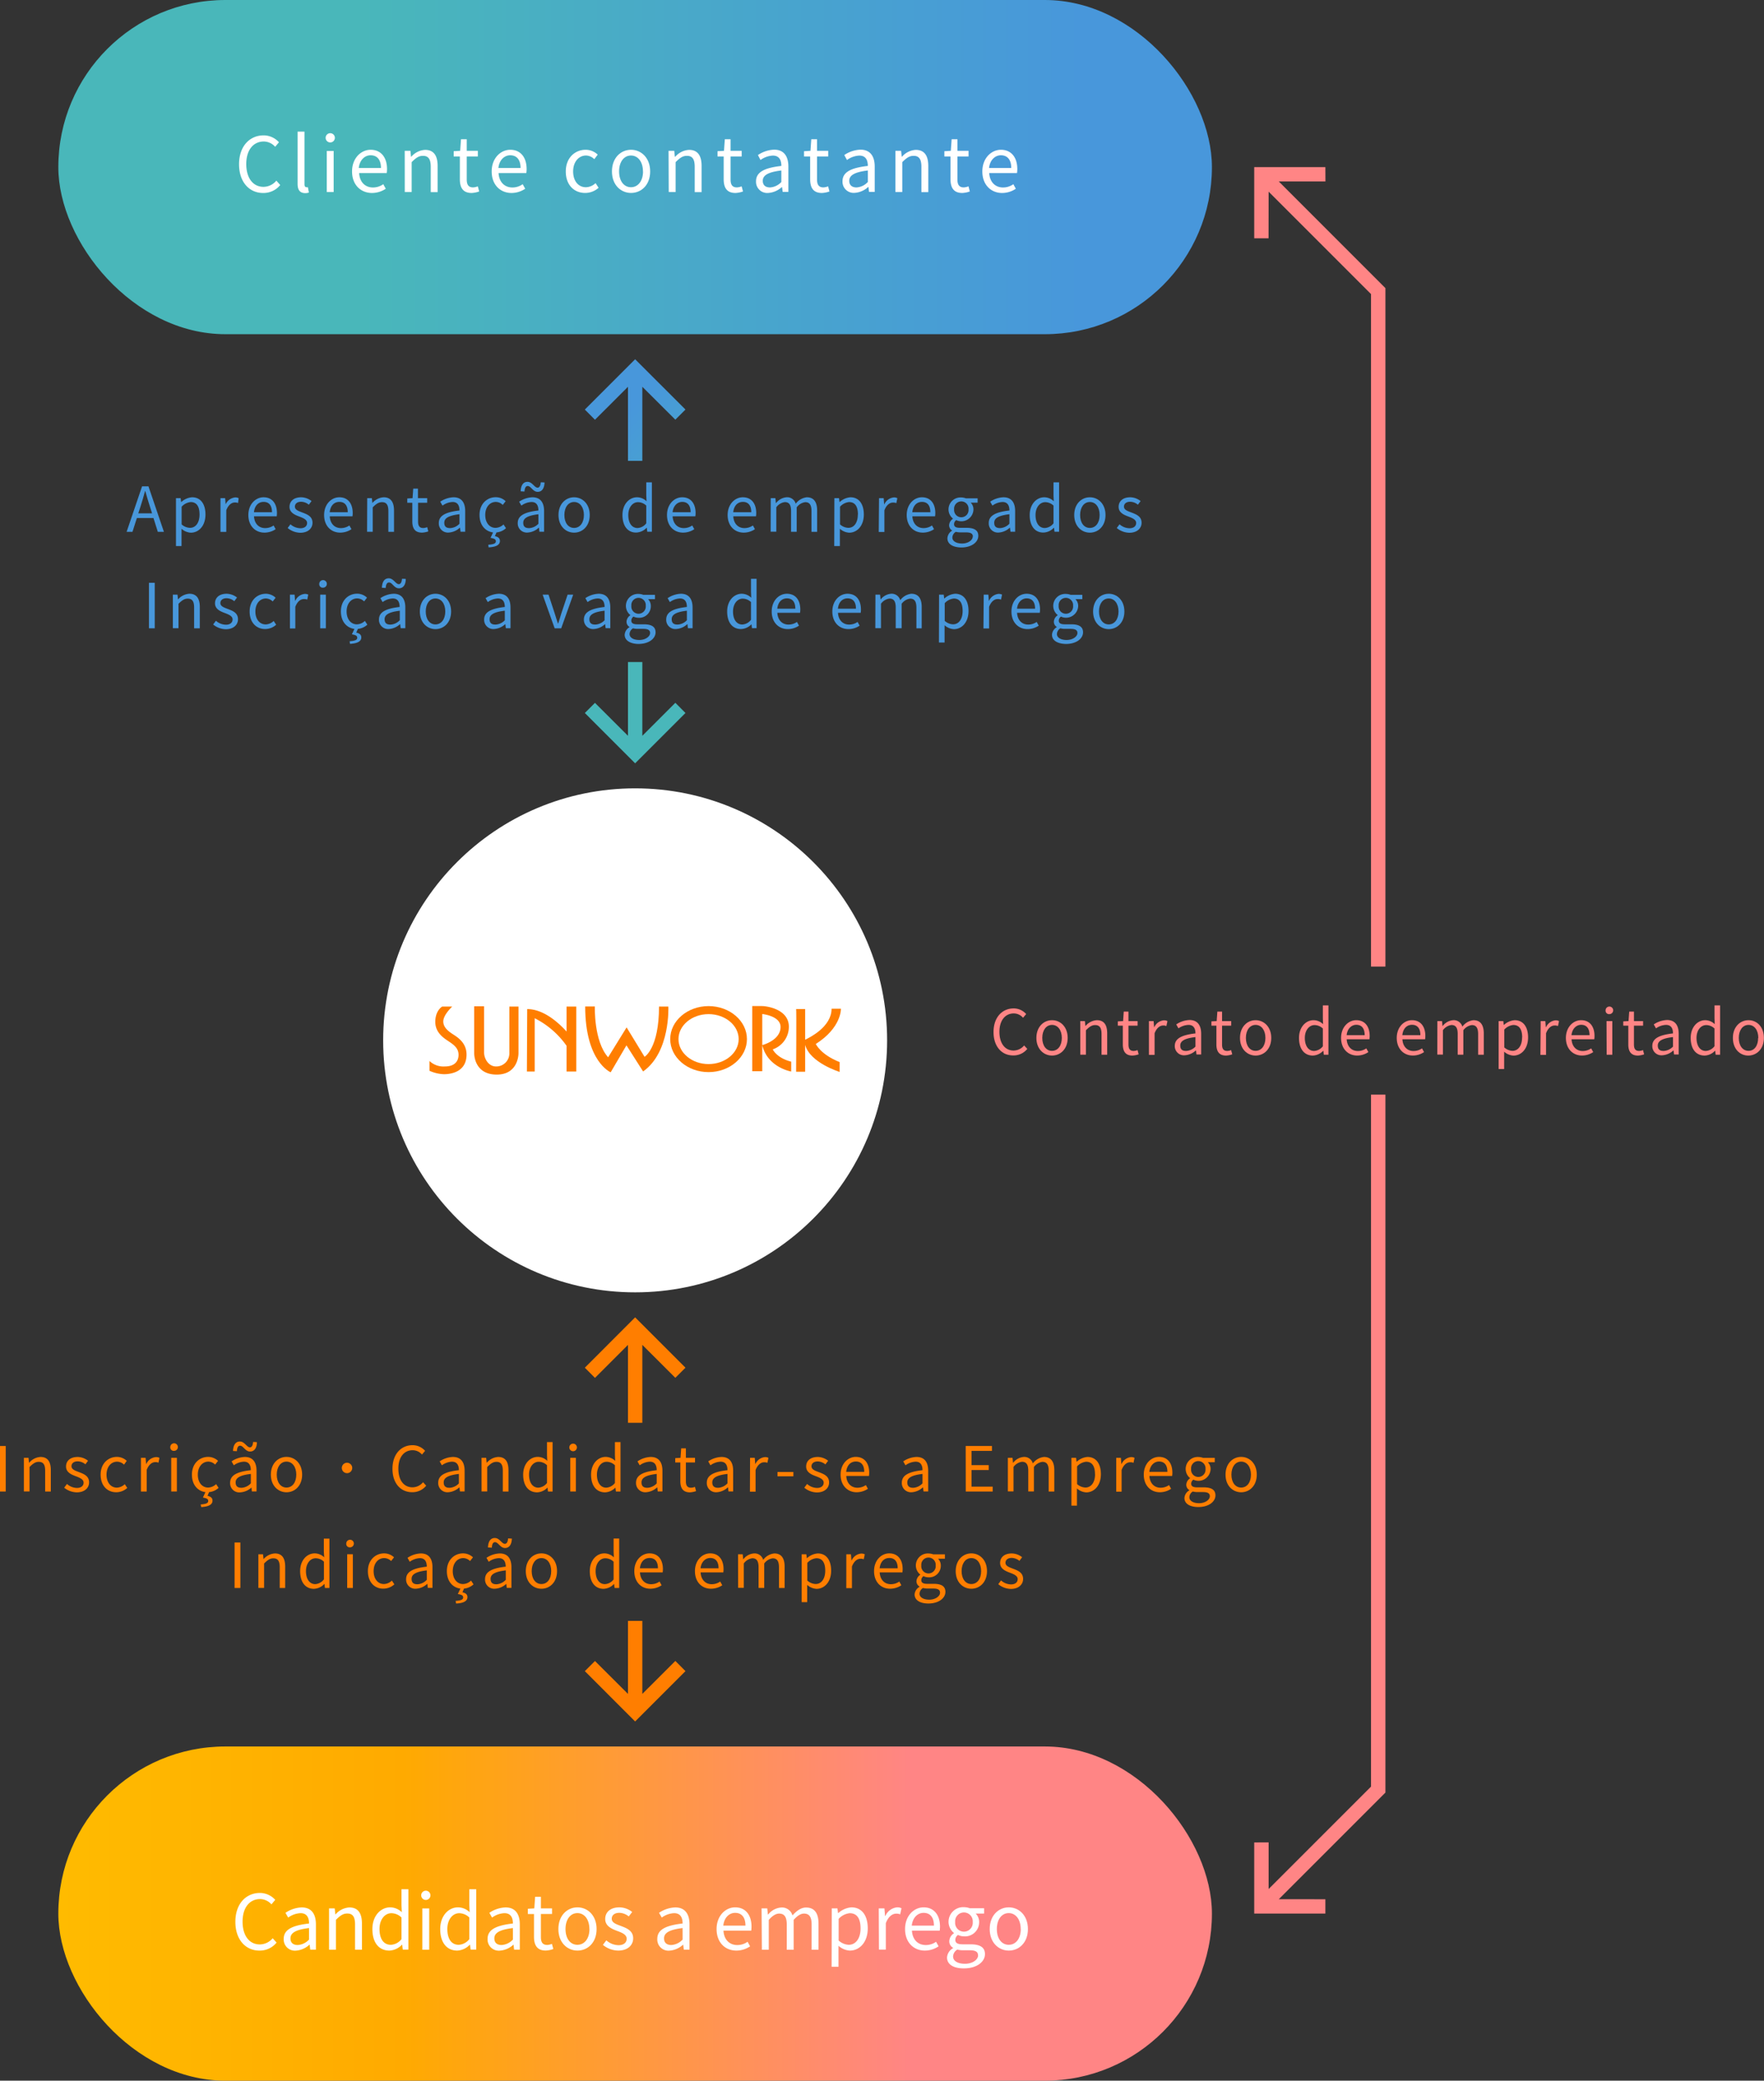 <svg xmlns="http://www.w3.org/2000/svg" xmlns:xlink="http://www.w3.org/1999/xlink" viewBox="0 0 512.03 603.9"><rect x="0" y="0" width="512.03" height="603.9" fill="#333333" stroke="none"/><defs><style>.cls-1{fill:url(#新規グラデーションスウォッチ_15);}.cls-2{fill:#fff;}.cls-3{fill:url(#新規グラデーションスウォッチ_18);}.cls-4{fill:#ff7e00;}.cls-5{fill:url(#新規グラデーションスウォッチ_15-2);}.cls-6{fill:url(#新規グラデーションスウォッチ_15-3);}.cls-7{fill:#4897db;}.cls-8{fill:#ff8585;}</style><linearGradient id="新規グラデーションスウォッチ_15" x1="16.93" y1="48.5" x2="351.79" y2="48.5" gradientUnits="userSpaceOnUse"><stop offset="0.26" stop-color="#49b7ba"/><stop offset="0.89" stop-color="#4897db"/></linearGradient><linearGradient id="新規グラデーションスウォッチ_18" x1="16.93" y1="555.4" x2="351.79" y2="555.4" gradientUnits="userSpaceOnUse"><stop offset="0" stop-color="#fb0"/><stop offset="0.3" stop-color="#fa0"/><stop offset="0.74" stop-color="#ff8585"/></linearGradient><linearGradient id="新規グラデーションスウォッチ_15-2" x1="7276.3" y1="-6956.72" x2="7359.23" y2="-6956.72" gradientTransform="translate(10299.38 396.78) rotate(-135)" xlink:href="#新規グラデーションスウォッチ_15"/><linearGradient id="新規グラデーションスウォッチ_15-3" x1="7276.3" y1="-7017.36" x2="7359.23" y2="-7017.36" gradientTransform="translate(10299.38 396.78) rotate(-135)" xlink:href="#新規グラデーションスウォッチ_15"/></defs><g id="レイヤー_2" data-name="レイヤー 2"><g id="レイヤー_1-2" data-name="レイヤー 1"><rect class="cls-1" x="16.93" width="334.85" height="97" rx="48.5"/><path class="cls-2" d="M69.39,47.67c0-5.21,3.06-8.38,7.15-8.38a6,6,0,0,1,4.43,2l-1.1,1.32a4.43,4.43,0,0,0-3.3-1.54c-3.06,0-5.09,2.51-5.09,6.54s1.94,6.62,5,6.62a4.9,4.9,0,0,0,3.74-1.8l1.12,1.27a6.21,6.21,0,0,1-5,2.31C72.41,56,69.39,52.91,69.39,47.67Z"/><path class="cls-2" d="M86.38,53.35V38.21h2V53.48c0,.62.26.86.57.86a1.94,1.94,0,0,0,.42,0l.29,1.54a3.14,3.14,0,0,1-1.17.17C87,56,86.38,55.05,86.38,53.35Z"/><path class="cls-2" d="M94.52,40a1.34,1.34,0,0,1,2.68,0,1.34,1.34,0,1,1-2.68,0Zm.33,3.81h2V55.73h-2Z"/><path class="cls-2" d="M102.19,49.76c0-3.87,2.62-6.29,5.39-6.29,3,0,4.76,2.2,4.76,5.61a8.53,8.53,0,0,1-.09,1.15h-8c.13,2.55,1.69,4.18,4,4.18a5.12,5.12,0,0,0,3-.95l.73,1.32a7.16,7.16,0,0,1-4,1.23C104.75,56,102.19,53.7,102.19,49.76Zm8.39-1c0-2.39-1.1-3.69-3-3.69-1.7,0-3.19,1.36-3.44,3.69Z"/><path class="cls-2" d="M117.48,43.78h1.65l.18,1.72h.07a5.69,5.69,0,0,1,4-2c2.51,0,3.65,1.63,3.65,4.69v7.57h-2V48.42c0-2.24-.68-3.19-2.27-3.19-1.23,0-2.06.62-3.27,1.83v8.67h-2Z"/><path class="cls-2" d="M133.48,52V45.41h-1.79V43.89l1.88-.11.24-3.37h1.67v3.37h3.23v1.63h-3.23v6.67c0,1.47.46,2.31,1.85,2.31a4.27,4.27,0,0,0,1.36-.31l.4,1.49a7.55,7.55,0,0,1-2.2.44C134.33,56,133.48,54.41,133.48,52Z"/><path class="cls-2" d="M142.72,49.76c0-3.87,2.61-6.29,5.39-6.29,3,0,4.75,2.2,4.75,5.61a7.15,7.15,0,0,1-.09,1.15h-8.05c.13,2.55,1.69,4.18,4,4.18a5.09,5.09,0,0,0,3-.95l.73,1.32a7.13,7.13,0,0,1-4,1.23C145.27,56,142.72,53.7,142.72,49.76Zm8.38-1c0-2.39-1.1-3.69-3-3.69-1.69,0-3.19,1.36-3.43,3.69Z"/><path class="cls-2" d="M164.23,49.76c0-4,2.71-6.29,5.77-6.29a5.11,5.11,0,0,1,3.5,1.41l-1,1.32a3.51,3.51,0,0,0-2.38-1.06c-2.17,0-3.76,1.87-3.76,4.62s1.5,4.58,3.7,4.58a4.15,4.15,0,0,0,2.81-1.19l.88,1.35A5.8,5.8,0,0,1,169.84,56C166.67,56,164.23,53.72,164.23,49.76Z"/><path class="cls-2" d="M177.63,49.76c0-4,2.62-6.29,5.54-6.29s5.55,2.31,5.55,6.29S186.1,56,183.17,56,177.63,53.72,177.63,49.76Zm9,0c0-2.75-1.41-4.62-3.48-4.62s-3.45,1.87-3.45,4.62,1.39,4.58,3.45,4.58S186.65,52.51,186.65,49.76Z"/><path class="cls-2" d="M194.06,43.78h1.65l.18,1.72H196a5.69,5.69,0,0,1,4-2c2.51,0,3.65,1.63,3.65,4.69v7.57h-2V48.42c0-2.24-.68-3.19-2.27-3.19-1.23,0-2.06.62-3.27,1.83v8.67h-2Z"/><path class="cls-2" d="M210.06,52V45.41h-1.79V43.89l1.88-.11.24-3.37h1.67v3.37h3.23v1.63h-3.23v6.67c0,1.47.46,2.31,1.85,2.31a4.27,4.27,0,0,0,1.36-.31l.4,1.49a7.55,7.55,0,0,1-2.2.44C210.92,56,210.06,54.41,210.06,52Z"/><path class="cls-2" d="M219.45,52.63c0-2.6,2.27-3.9,7.35-4.47,0-1.54-.51-3-2.46-3a6.58,6.58,0,0,0-3.59,1.28L220,45a9,9,0,0,1,4.71-1.56c2.9,0,4.13,2,4.13,4.91v7.35h-1.65L227,54.3h-.07A6.43,6.43,0,0,1,223,56,3.24,3.24,0,0,1,219.45,52.63Zm7.35.19V49.48c-4,.48-5.39,1.47-5.39,3,0,1.37.92,1.92,2.11,1.92A4.87,4.87,0,0,0,226.8,52.82Z"/><path class="cls-2" d="M235.16,52V45.41h-1.78V43.89l1.87-.11.24-3.37h1.67v3.37h3.24v1.63h-3.24v6.67c0,1.47.46,2.31,1.85,2.31a4.27,4.27,0,0,0,1.36-.31l.4,1.49a7.55,7.55,0,0,1-2.2.44C236,56,235.16,54.41,235.16,52Z"/><path class="cls-2" d="M244.55,52.63c0-2.6,2.27-3.9,7.35-4.47,0-1.54-.5-3-2.46-3a6.58,6.58,0,0,0-3.59,1.28L245.06,45a9,9,0,0,1,4.71-1.56c2.9,0,4.13,2,4.13,4.91v7.35h-1.65l-.17-1.43H252a6.4,6.4,0,0,1-4,1.71A3.24,3.24,0,0,1,244.55,52.63Zm7.35.19V49.48c-4,.48-5.39,1.47-5.39,3,0,1.37.92,1.92,2.11,1.92A4.85,4.85,0,0,0,251.9,52.82Z"/><path class="cls-2" d="M259.91,43.78h1.65l.18,1.72h.06a5.73,5.73,0,0,1,4-2c2.5,0,3.65,1.63,3.65,4.69v7.57h-2V48.42c0-2.24-.69-3.19-2.27-3.19-1.23,0-2.07.62-3.28,1.83v8.67h-2Z"/><path class="cls-2" d="M275.9,52V45.41h-1.78V43.89l1.87-.11.24-3.37h1.68v3.37h3.23v1.63h-3.23v6.67c0,1.47.46,2.31,1.84,2.31a4.39,4.39,0,0,0,1.37-.31l.39,1.49a7.48,7.48,0,0,1-2.2.44C276.76,56,275.9,54.41,275.9,52Z"/><path class="cls-2" d="M285.14,49.76c0-3.87,2.62-6.29,5.39-6.29,3,0,4.76,2.2,4.76,5.61a8.53,8.53,0,0,1-.09,1.15h-8.06c.14,2.55,1.7,4.18,4,4.18a5.12,5.12,0,0,0,3-.95l.72,1.32a7.1,7.1,0,0,1-4,1.23C287.7,56,285.14,53.7,285.14,49.76Zm8.39-1c0-2.39-1.1-3.69-3-3.69-1.7,0-3.19,1.36-3.44,3.69Z"/><rect class="cls-3" x="16.93" y="506.9" width="334.85" height="97" rx="48.5"/><circle class="cls-2" cx="184.36" cy="301.95" r="73.14"/><path class="cls-4" d="M205.67,311.17c-6.14,0-11.13-4.3-11.13-9.58s5-9.58,11.13-9.58,11.14,4.3,11.14,9.58S211.81,311.17,205.67,311.17Zm0-16.83c-4.81,0-8.73,3.25-8.73,7.25s3.92,7.25,8.73,7.25,8.74-3.25,8.74-7.25S210.49,294.34,205.67,294.34Z"/><path class="cls-4" d="M131.25,292.15h-2.9s-2,1.11-2,4.44,2.75,4.88,4.24,5.89,2.51,2,2.51,3.67-.92,3.38-4,3.38a5.89,5.89,0,0,1-4.44-1.59v2.84a11,11,0,0,0,4.19,1c2.18,0,6.57-.73,6.57-5.7,0-3.47-2.66-5.06-4-5.93s-2.75-2-2.75-3.67S130.5,292.9,131.25,292.15Z"/><path class="cls-4" d="M137.64,292.06h2.87v13.41c0,1.69,1.21,4.06,3.48,4.06a3.81,3.81,0,0,0,3.86-4V292.15h2.65v13.47c0,1.45-.67,6.27-6.32,6.27s-6.54-4.49-6.54-6.27Z"/><path class="cls-4" d="M164.45,292.15v7.24c-2.28-2.52-6.63-6.51-11.42-6.51L152.94,311h2.26V295.53a25.13,25.13,0,0,1,9.25,8V311h2.82V292.15Z"/><path class="cls-4" d="M169.86,292.11h2.8s-.34,10.08,3.86,14.76l5.36-8.68,5.21,8.54s4.2-2.41,4.2-14.58H194s.63,13.23-7.33,18.83l-4.83-7.58-4.58,7.82S169.86,308.18,169.86,292.11Z"/><path class="cls-4" d="M218.36,310.9V292h2.8c1.45,0,7.82.92,7.82,6a6.94,6.94,0,0,1-4.68,6.57s1.11,2.5,5.36,3.57V311s-6.86-1.15-8.4-7.67c0,0,5.31-1.35,5.31-5.26,0-3.23-5.31-3.76-5.31-3.76V310.9Z"/><path class="cls-4" d="M236.8,303c7.53-4.78,7.29-10.23,7.29-10.23h-2.71c0,5.31-6.48,8.42-7.67,9v-8.9h-2.62c.12-.1,0,18.19,0,18.19h2.62v-7.8c1.38,5.2,10,7.85,10,7.85v-2.85C238.15,306.05,236.8,303,236.8,303Z"/><path class="cls-2" d="M68.32,557.8c0-5.22,3.05-8.39,7.15-8.39a6,6,0,0,1,4.42,2l-1.1,1.32a4.43,4.43,0,0,0-3.3-1.54c-3.06,0-5.08,2.51-5.08,6.54s1.93,6.62,5,6.62a4.9,4.9,0,0,0,3.74-1.8l1.13,1.27a6.25,6.25,0,0,1-5,2.32C71.33,566.14,68.32,563,68.32,557.8Z"/><path class="cls-2" d="M82.35,562.75c0-2.6,2.27-3.9,7.35-4.47,0-1.54-.51-3-2.46-3a6.58,6.58,0,0,0-3.59,1.28l-.79-1.38a8.92,8.92,0,0,1,4.71-1.57c2.9,0,4.13,2,4.13,4.91v7.35H90.05l-.17-1.43h-.07a6.44,6.44,0,0,1-4,1.72A3.25,3.25,0,0,1,82.35,562.75Zm7.35.19V559.6c-4,.48-5.39,1.47-5.39,3,0,1.37.92,1.92,2.11,1.92A4.87,4.87,0,0,0,89.7,562.94Z"/><path class="cls-2" d="M95.51,553.9h1.65l.17,1.72h.07a5.74,5.74,0,0,1,4-2c2.51,0,3.66,1.63,3.66,4.69v7.57h-2v-7.31c0-2.24-.68-3.19-2.26-3.19-1.23,0-2.07.62-3.28,1.83v8.67h-2Z"/><path class="cls-2" d="M108.09,559.89c0-3.88,2.44-6.3,5.17-6.3a4.88,4.88,0,0,1,3.37,1.41l-.09-2.07v-4.6h2v17.52h-1.63l-.17-1.41h-.07a5.36,5.36,0,0,1-3.63,1.7C110,566.14,108.09,563.87,108.09,559.89Zm8.45,2.92v-6.27a4.28,4.28,0,0,0-2.93-1.25c-1.93,0-3.45,1.85-3.45,4.57,0,2.89,1.19,4.6,3.3,4.6A4.18,4.18,0,0,0,116.54,562.81Z"/><path class="cls-2" d="M122.26,550.1a1.34,1.34,0,0,1,2.68,0,1.34,1.34,0,0,1-2.68,0Zm.33,3.8h2v12h-2Z"/><path class="cls-2" d="M127.78,559.89c0-3.88,2.44-6.3,5.17-6.3a4.88,4.88,0,0,1,3.37,1.41l-.09-2.07v-4.6h2v17.52h-1.63l-.17-1.41h-.07a5.36,5.36,0,0,1-3.63,1.7C129.72,566.14,127.78,563.87,127.78,559.89Zm8.45,2.92v-6.27a4.28,4.28,0,0,0-2.93-1.25c-1.93,0-3.45,1.85-3.45,4.57,0,2.89,1.19,4.6,3.3,4.6A4.18,4.18,0,0,0,136.23,562.81Z"/><path class="cls-2" d="M141.53,562.75c0-2.6,2.27-3.9,7.35-4.47,0-1.54-.51-3-2.46-3a6.55,6.55,0,0,0-3.59,1.28l-.79-1.38a8.92,8.92,0,0,1,4.71-1.57c2.9,0,4.13,2,4.13,4.91v7.35h-1.65l-.17-1.43H149a6.46,6.46,0,0,1-4,1.72A3.25,3.25,0,0,1,141.53,562.75Zm7.35.19V559.6c-4,.48-5.39,1.47-5.39,3,0,1.37.92,1.92,2.11,1.92A4.87,4.87,0,0,0,148.88,562.94Z"/><path class="cls-2" d="M155,562.15v-6.62h-1.78V554l1.87-.11.24-3.37H157v3.37h3.24v1.63H157v6.67c0,1.47.46,2.31,1.85,2.31a4.27,4.27,0,0,0,1.36-.31l.4,1.49a7.25,7.25,0,0,1-2.2.45C155.9,566.14,155,564.53,155,562.15Z"/><path class="cls-2" d="M162.08,559.89c0-4,2.62-6.3,5.54-6.3s5.55,2.31,5.55,6.3-2.62,6.25-5.55,6.25S162.08,563.85,162.08,559.89Zm9,0c0-2.75-1.41-4.63-3.48-4.63s-3.45,1.88-3.45,4.63,1.38,4.57,3.45,4.57S171.1,562.64,171.1,559.89Z"/><path class="cls-2" d="M175,564.48l1-1.32a5.39,5.39,0,0,0,3.54,1.41c1.59,0,2.36-.83,2.36-1.87,0-1.23-1.41-1.76-2.73-2.26-1.67-.62-3.5-1.43-3.5-3.46s1.54-3.39,4.14-3.39a6,6,0,0,1,3.69,1.35l-1,1.29a4.44,4.44,0,0,0-2.71-1.05c-1.52,0-2.22.79-2.22,1.71,0,1.15,1.23,1.57,2.57,2.07,1.74.66,3.65,1.37,3.65,3.63,0,1.94-1.54,3.55-4.35,3.55A7.18,7.18,0,0,1,175,564.48Z"/><path class="cls-2" d="M190.79,562.75c0-2.6,2.26-3.9,7.35-4.47,0-1.54-.51-3-2.47-3a6.55,6.55,0,0,0-3.58,1.28l-.8-1.38a9,9,0,0,1,4.71-1.57c2.91,0,4.14,2,4.14,4.91v7.35h-1.65l-.18-1.43h-.06a6.46,6.46,0,0,1-4,1.72A3.24,3.24,0,0,1,190.79,562.75Zm7.35.19V559.6c-4,.48-5.39,1.47-5.39,3,0,1.37.92,1.92,2.11,1.92A4.89,4.89,0,0,0,198.14,562.94Z"/><path class="cls-2" d="M208,559.89c0-3.88,2.62-6.3,5.39-6.3,3,0,4.75,2.2,4.75,5.61a8.73,8.73,0,0,1-.08,1.15H210c.13,2.55,1.7,4.18,4,4.18a5.09,5.09,0,0,0,3-.95l.73,1.32a7.06,7.06,0,0,1-4,1.24C210.52,566.14,208,563.82,208,559.89Zm8.38-1c0-2.4-1.1-3.7-3-3.7-1.69,0-3.19,1.36-3.43,3.7Z"/><path class="cls-2" d="M221.06,553.9h1.65l.18,1.74H223a5.28,5.28,0,0,1,3.72-2,3.14,3.14,0,0,1,3.3,2.29c1.23-1.34,2.49-2.29,3.94-2.29,2.46,0,3.63,1.63,3.63,4.69v7.57h-2v-7.31c0-2.24-.71-3.19-2.22-3.19-.93,0-1.9.6-3,1.83v8.67h-2v-7.31c0-2.24-.71-3.19-2.22-3.19-.91,0-1.92.6-3,1.83v8.67h-2Z"/><path class="cls-2" d="M241.43,553.9h1.65l.18,1.36h.06a6.43,6.43,0,0,1,3.81-1.67c3.08,0,4.75,2.42,4.75,6.1,0,4.09-2.44,6.45-5.19,6.45a5.4,5.4,0,0,1-3.3-1.39l0,2.09v4h-2Zm8.36,5.81c0-2.64-.88-4.42-3.14-4.42a5,5,0,0,0-3.22,1.65v6.27a4.66,4.66,0,0,0,2.93,1.25C248.34,564.46,249.79,562.68,249.79,559.71Z"/><path class="cls-2" d="M255.07,553.9h1.65l.18,2.18H257a4.14,4.14,0,0,1,3.39-2.49,2.55,2.55,0,0,1,1.28.27l-.38,1.76a2.7,2.7,0,0,0-1.16-.2c-1,0-2.22.7-3,2.75v7.68h-2Z"/><path class="cls-2" d="M262.71,559.89c0-3.88,2.61-6.3,5.39-6.3,3,0,4.75,2.2,4.75,5.61a8.53,8.53,0,0,1-.09,1.15h-8.05c.13,2.55,1.69,4.18,4,4.18a5.12,5.12,0,0,0,3-.95l.73,1.32a7.08,7.08,0,0,1-4,1.24C265.26,566.14,262.71,563.82,262.71,559.89Zm8.38-1c0-2.4-1.1-3.7-3-3.7-1.7,0-3.19,1.36-3.43,3.7Z"/><path class="cls-2" d="M274.89,568.14a3.37,3.37,0,0,1,1.76-2.71v-.09a2.15,2.15,0,0,1-1.1-2,2.93,2.93,0,0,1,1.34-2.23v-.09a4.18,4.18,0,0,1-1.56-3.21,4.26,4.26,0,0,1,4.49-4.27,5,5,0,0,1,1.67.31h4.16v1.54h-2.44a3.43,3.43,0,0,1,1,2.47,4.09,4.09,0,0,1-4.36,4.15,4.22,4.22,0,0,1-1.78-.41,1.77,1.77,0,0,0-.77,1.43c0,.77.48,1.29,2.09,1.29h2.33c2.77,0,4.18.89,4.18,2.84,0,2.23-2.35,4.14-6.05,4.14C276.89,571.35,274.89,570.21,274.89,568.14Zm9-.62c0-1.1-.85-1.47-2.44-1.47H279.4a6.86,6.86,0,0,1-1.54-.2,2.49,2.49,0,0,0-1.21,2c0,1.28,1.3,2.12,3.46,2.12S283.91,568.78,283.91,567.52Zm-1.54-9.66a2.56,2.56,0,1,0-5.1,0,2.56,2.56,0,1,0,5.1,0Z"/><path class="cls-2" d="M287.28,559.89c0-4,2.62-6.3,5.54-6.3s5.55,2.31,5.55,6.3-2.62,6.25-5.55,6.25S287.28,563.85,287.28,559.89Zm9,0c0-2.75-1.41-4.63-3.48-4.63s-3.45,1.88-3.45,4.63,1.38,4.57,3.45,4.57S296.3,562.64,296.3,559.89Z"/><polygon class="cls-4" points="182.28 470.45 182.28 491.64 172.7 482.09 169.76 485.03 184.36 499.64 198.97 485.03 196.03 482.07 186.45 491.64 186.45 470.45 182.28 470.45"/><polygon class="cls-4" points="186.45 390.34 196.03 399.9 198.97 396.96 184.36 382.35 169.76 396.96 172.7 399.92 182.28 390.34 182.28 412.96 186.45 412.96 186.45 390.34"/><polygon class="cls-5" points="186.45 112.26 196.03 121.81 198.97 118.87 184.36 104.27 169.76 118.87 172.7 121.83 182.28 112.26 182.28 133.76 186.45 133.76 186.45 112.26"/><polygon class="cls-6" points="182.28 192.16 182.28 213.56 172.7 204 169.76 206.94 184.36 221.55 198.97 206.94 196.03 203.98 186.45 213.56 186.45 192.16 182.28 192.16"/><path class="cls-4" d="M0,419.69H1.67V432.9H0Z"/><path class="cls-4" d="M6.93,423.12H8.28l.14,1.41h.06a4.66,4.66,0,0,1,3.27-1.66c2.06,0,3,1.33,3,3.84v6.19H13.11v-6c0-1.83-.56-2.61-1.86-2.61-1,0-1.69.51-2.68,1.5v7.09H6.93Z"/><path class="cls-4" d="M18.63,431.79l.81-1.09a4.42,4.42,0,0,0,2.9,1.16c1.29,0,1.93-.69,1.93-1.53,0-1-1.16-1.44-2.24-1.86-1.37-.5-2.86-1.17-2.86-2.83s1.26-2.77,3.38-2.77a5,5,0,0,1,3,1.1L24.79,425a3.61,3.61,0,0,0-2.22-.86c-1.24,0-1.82.65-1.82,1.4,0,.94,1,1.28,2.11,1.7,1.42.54,3,1.11,3,3,0,1.58-1.26,2.9-3.57,2.9A5.93,5.93,0,0,1,18.63,431.79Z"/><path class="cls-4" d="M29.21,428c0-3.26,2.22-5.15,4.72-5.15A4.17,4.17,0,0,1,36.79,424L36,425.1a2.91,2.91,0,0,0-2-.86c-1.78,0-3.08,1.53-3.08,3.78s1.23,3.75,3,3.75a3.47,3.47,0,0,0,2.3-1l.72,1.09a4.74,4.74,0,0,1-3.17,1.25C31.21,433.14,29.21,431.26,29.21,428Z"/><path class="cls-4" d="M40.91,423.12h1.35l.15,1.79h.05a3.38,3.38,0,0,1,2.77-2,2.12,2.12,0,0,1,1.05.22L46,424.53a2.24,2.24,0,0,0-.95-.16c-.81,0-1.82.57-2.47,2.25v6.28H40.91Z"/><path class="cls-4" d="M49.43,420a1.1,1.1,0,1,1,1.1,1.1A1,1,0,0,1,49.43,420Zm.27,3.11h1.64v9.78H49.7Z"/><path class="cls-4" d="M58.25,436.65c1.69-.13,2.19-.42,2.19-1s-.41-.79-1.54-1l.73-1.57c-2.25-.31-3.92-2.13-3.92-5.08,0-3.26,2.21-5.15,4.72-5.15A4.19,4.19,0,0,1,63.29,424l-.85,1.08a2.89,2.89,0,0,0-1.94-.86c-1.78,0-3.08,1.53-3.08,3.78s1.22,3.75,3,3.75a3.49,3.49,0,0,0,2.31-1l.72,1.09a4.68,4.68,0,0,1-2.76,1.23l-.46,1.08c.91.21,1.45.59,1.45,1.4,0,1.17-1.17,1.75-3.27,1.86Z"/><path class="cls-4" d="M66.8,430.36c0-2.12,1.85-3.18,6-3.65,0-1.26-.41-2.47-2-2.47a5.31,5.31,0,0,0-2.93,1.05l-.65-1.14a7.33,7.33,0,0,1,3.85-1.28c2.38,0,3.39,1.6,3.39,4v6H73.1L73,431.73h0a5.21,5.21,0,0,1-3.24,1.41A2.65,2.65,0,0,1,66.8,430.36Zm2.9-10.76c-.62,0-.89.62-.94,1.6l-1.12-.07c.07-1.57.63-2.74,2-2.74s2,1.69,2.9,1.69c.59,0,.86-.65.93-1.57l1.1.06c0,1.53-.63,2.72-2,2.72S70.63,419.6,69.7,419.6Zm3.11,10.92v-2.73c-3.29.39-4.41,1.2-4.41,2.46s.75,1.57,1.73,1.57A4,4,0,0,0,72.81,430.52Z"/><path class="cls-4" d="M78.62,428c0-3.26,2.14-5.15,4.54-5.15s4.54,1.89,4.54,5.15-2.15,5.12-4.54,5.12S78.62,431.26,78.62,428ZM86,428c0-2.25-1.15-3.78-2.84-3.78s-2.83,1.53-2.83,3.78,1.14,3.75,2.83,3.75S86,430.27,86,428Z"/><path class="cls-4" d="M102.24,426.06a1.51,1.51,0,1,1-1.51-1.51A1.52,1.52,0,0,1,102.24,426.06Z"/><path class="cls-4" d="M113.92,426.31c0-4.27,2.5-6.86,5.85-6.86a4.88,4.88,0,0,1,3.62,1.64l-.9,1.08a3.6,3.6,0,0,0-2.7-1.26c-2.5,0-4.16,2-4.16,5.35s1.58,5.42,4.11,5.42a4,4,0,0,0,3.06-1.48l.91,1a5.09,5.09,0,0,1-4,1.9C116.39,433.14,113.92,430.6,113.92,426.31Z"/><path class="cls-4" d="M127.2,430.36c0-2.12,1.86-3.18,6-3.65,0-1.26-.42-2.47-2-2.47a5.31,5.31,0,0,0-2.93,1.05l-.65-1.14a7.3,7.3,0,0,1,3.85-1.28c2.38,0,3.39,1.6,3.39,4v6h-1.35l-.15-1.17h-.05a5.23,5.23,0,0,1-3.24,1.41A2.66,2.66,0,0,1,127.2,430.36Zm6,.16v-2.73c-3.3.39-4.41,1.2-4.41,2.46s.75,1.57,1.72,1.57A4,4,0,0,0,133.22,430.52Z"/><path class="cls-4" d="M139.77,423.12h1.35l.14,1.41h.06a4.66,4.66,0,0,1,3.27-1.66c2.06,0,3,1.33,3,3.84v6.19h-1.64v-6c0-1.83-.55-2.61-1.85-2.61-1,0-1.69.51-2.68,1.5v7.09h-1.64Z"/><path class="cls-4" d="M151.86,428c0-3.17,2-5.15,4.23-5.15a4,4,0,0,1,2.76,1.15l-.07-1.69v-3.76h1.62V432.9h-1.33l-.15-1.15h0a4.36,4.36,0,0,1-3,1.39C153.45,433.14,151.86,431.28,151.86,428Zm6.92,2.4v-5.13a3.52,3.52,0,0,0-2.4-1c-1.58,0-2.82,1.51-2.82,3.74s1,3.77,2.7,3.77A3.42,3.42,0,0,0,158.78,430.42Z"/><path class="cls-4" d="M165.26,420a1.1,1.1,0,0,1,2.19,0,1.1,1.1,0,1,1-2.19,0Zm.27,3.11h1.63v9.78h-1.63Z"/><path class="cls-4" d="M171.57,428c0-3.17,2-5.15,4.23-5.15a4,4,0,0,1,2.76,1.15l-.07-1.69v-3.76h1.62V432.9h-1.33l-.15-1.15h0a4.36,4.36,0,0,1-3,1.39C173.16,433.14,171.57,431.28,171.57,428Zm6.92,2.4v-5.13a3.52,3.52,0,0,0-2.4-1c-1.58,0-2.82,1.51-2.82,3.74s1,3.77,2.7,3.77A3.42,3.42,0,0,0,178.49,430.42Z"/><path class="cls-4" d="M184.62,430.36c0-2.12,1.86-3.18,6-3.65,0-1.26-.42-2.47-2-2.47a5.31,5.31,0,0,0-2.93,1.05l-.65-1.14a7.3,7.3,0,0,1,3.85-1.28c2.38,0,3.39,1.6,3.39,4v6h-1.36l-.14-1.17h-.05a5.23,5.23,0,0,1-3.24,1.41A2.66,2.66,0,0,1,184.62,430.36Zm6,.16v-2.73c-3.3.39-4.41,1.2-4.41,2.46s.75,1.57,1.72,1.57A4,4,0,0,0,190.64,430.52Z"/><path class="cls-4" d="M197.48,429.88v-5.42H196v-1.25l1.53-.09.2-2.75h1.36v2.75h2.65v1.34h-2.65v5.45c0,1.21.38,1.89,1.52,1.89a3.31,3.31,0,0,0,1.11-.25l.33,1.23a6.19,6.19,0,0,1-1.8.36C198.18,433.14,197.48,431.82,197.48,429.88Z"/><path class="cls-4" d="M205.16,430.36c0-2.12,1.86-3.18,6-3.65,0-1.26-.41-2.47-2-2.47a5.35,5.35,0,0,0-2.94,1.05l-.64-1.14a7.3,7.3,0,0,1,3.85-1.28c2.38,0,3.38,1.6,3.38,4v6h-1.35l-.14-1.17h-.06a5.19,5.19,0,0,1-3.24,1.41A2.66,2.66,0,0,1,205.16,430.36Zm6,.16v-2.73c-3.29.39-4.41,1.2-4.41,2.46s.76,1.57,1.73,1.57A4,4,0,0,0,211.17,430.52Z"/><path class="cls-4" d="M217.72,423.12h1.36l.14,1.79h.05a3.38,3.38,0,0,1,2.78-2,2.1,2.1,0,0,1,1,.22l-.31,1.44a2.21,2.21,0,0,0-.95-.16c-.81,0-1.82.57-2.47,2.25v6.28h-1.64Z"/><path class="cls-4" d="M225.68,427.23h4.61v1.26h-4.61Z"/><path class="cls-4" d="M233.46,431.79l.81-1.09a4.4,4.4,0,0,0,2.9,1.16c1.29,0,1.92-.69,1.92-1.53,0-1-1.15-1.44-2.23-1.86-1.37-.5-2.86-1.17-2.86-2.83s1.26-2.77,3.38-2.77a5,5,0,0,1,3,1.1l-.8,1.06a3.58,3.58,0,0,0-2.21-.86c-1.24,0-1.82.65-1.82,1.4,0,.94,1,1.28,2.11,1.7,1.42.54,3,1.11,3,3,0,1.58-1.26,2.9-3.57,2.9A5.89,5.89,0,0,1,233.46,431.79Z"/><path class="cls-4" d="M244,428c0-3.17,2.14-5.15,4.41-5.15,2.49,0,3.89,1.8,3.89,4.59a7.42,7.42,0,0,1-.07.94h-6.59c.11,2.09,1.39,3.42,3.24,3.42a4.27,4.27,0,0,0,2.45-.77l.59,1.08a5.88,5.88,0,0,1-3.24,1C246.13,433.14,244,431.24,244,428Zm6.86-.81c0-2-.9-3-2.43-3s-2.61,1.11-2.81,3Z"/><path class="cls-4" d="M261.77,430.36c0-2.12,1.85-3.18,6-3.65,0-1.26-.41-2.47-2-2.47a5.35,5.35,0,0,0-2.94,1.05l-.65-1.14a7.33,7.33,0,0,1,3.86-1.28c2.37,0,3.38,1.6,3.38,4v6h-1.35l-.14-1.17h-.06a5.19,5.19,0,0,1-3.24,1.41A2.65,2.65,0,0,1,261.77,430.36Zm6,.16v-2.73c-3.29.39-4.41,1.2-4.41,2.46s.76,1.57,1.73,1.57A4,4,0,0,0,267.78,430.52Z"/><path class="cls-4" d="M280.31,419.69h7.62v1.42H282v4.14h5v1.42h-5v4.81h6.14v1.42h-7.81Z"/><path class="cls-4" d="M292.55,423.12h1.35l.14,1.43h.06a4.27,4.27,0,0,1,3-1.68,2.57,2.57,0,0,1,2.7,1.87,4.66,4.66,0,0,1,3.23-1.87c2,0,3,1.33,3,3.84v6.19H304.4v-6c0-1.83-.58-2.61-1.82-2.61a3.62,3.62,0,0,0-2.47,1.5v7.09h-1.64v-6c0-1.83-.57-2.61-1.81-2.61a3.62,3.62,0,0,0-2.47,1.5v7.09h-1.64Z"/><path class="cls-4" d="M311,423.12h1.35l.14,1.12h.06a5.21,5.21,0,0,1,3.11-1.37c2.52,0,3.89,2,3.89,5,0,3.35-2,5.28-4.25,5.28a4.42,4.42,0,0,1-2.7-1.14l0,1.71V437H311Zm6.84,4.76c0-2.16-.72-3.62-2.57-3.62a4.08,4.08,0,0,0-2.63,1.35v5.13a3.76,3.76,0,0,0,2.39,1C316.67,431.77,317.86,430.31,317.86,427.88Z"/><path class="cls-4" d="M324,423.12h1.35l.14,1.79h.06a3.36,3.36,0,0,1,2.77-2,2.08,2.08,0,0,1,1,.22l-.3,1.44a2.28,2.28,0,0,0-1-.16c-.81,0-1.82.57-2.46,2.25v6.28H324Z"/><path class="cls-4" d="M332,428c0-3.17,2.15-5.15,4.42-5.15,2.48,0,3.88,1.8,3.88,4.59a5.93,5.93,0,0,1-.07.94h-6.59c.11,2.09,1.39,3.42,3.24,3.42a4.25,4.25,0,0,0,2.45-.77l.6,1.08a5.9,5.9,0,0,1-3.24,1C334.11,433.14,332,431.24,332,428Zm6.86-.81c0-2-.9-3-2.43-3-1.38,0-2.61,1.11-2.81,3Z"/><path class="cls-4" d="M343.8,434.77a2.74,2.74,0,0,1,1.44-2.21v-.07a1.76,1.76,0,0,1-.9-1.6,2.37,2.37,0,0,1,1.09-1.82V429a3.43,3.43,0,0,1-1.27-2.62,3.48,3.48,0,0,1,3.67-3.5,4.24,4.24,0,0,1,1.37.25h3.4v1.27h-2a2.76,2.76,0,0,1,.79,2,3.51,3.51,0,0,1-5,3.06,1.46,1.46,0,0,0-.63,1.17c0,.63.4,1.06,1.71,1.06h1.91c2.27,0,3.42.72,3.42,2.33,0,1.82-1.93,3.38-4.95,3.38C345.43,437.4,343.8,436.47,343.8,434.77Zm7.38-.5c0-.9-.7-1.21-2-1.21h-1.69a5.37,5.37,0,0,1-1.26-.16,2,2,0,0,0-1,1.66c0,1,1.06,1.73,2.82,1.73S351.18,435.3,351.18,434.27Zm-1.26-7.9a2.1,2.1,0,1,0-4.18,0,2.1,2.1,0,1,0,4.18,0Z"/><path class="cls-4" d="M355.73,428c0-3.26,2.14-5.15,4.54-5.15s4.53,1.89,4.53,5.15-2.14,5.12-4.53,5.12S355.73,431.26,355.73,428Zm7.38,0c0-2.25-1.15-3.78-2.84-3.78s-2.83,1.53-2.83,3.78,1.13,3.75,2.83,3.75S363.11,430.27,363.11,428Z"/><path class="cls-4" d="M68.09,447.69h1.68V460.9H68.09Z"/><path class="cls-4" d="M75,451.12h1.35l.15,1.41h0a4.7,4.7,0,0,1,3.28-1.66c2.05,0,3,1.33,3,3.84v6.19H81.2v-6c0-1.83-.56-2.61-1.86-2.61-1,0-1.69.51-2.68,1.5v7.09H75Z"/><path class="cls-4" d="M87.12,456c0-3.17,2-5.15,4.23-5.15A4,4,0,0,1,94.1,452L94,450.33v-3.76h1.62V460.9H94.32l-.14-1.15h-.06a4.34,4.34,0,0,1-3,1.39C88.7,461.14,87.12,459.28,87.12,456Zm6.91,2.4v-5.13a3.48,3.48,0,0,0-2.39-1c-1.59,0-2.83,1.51-2.83,3.74s1,3.77,2.7,3.77A3.42,3.42,0,0,0,94,458.42Z"/><path class="cls-4" d="M100.51,448a1.1,1.1,0,1,1,1.1,1.1A1,1,0,0,1,100.51,448Zm.27,3.11h1.64v9.78h-1.64Z"/><path class="cls-4" d="M106.79,456c0-3.26,2.22-5.15,4.72-5.15a4.17,4.17,0,0,1,2.86,1.15l-.84,1.08a2.91,2.91,0,0,0-2-.86c-1.78,0-3.08,1.53-3.08,3.78s1.23,3.75,3,3.75a3.47,3.47,0,0,0,2.3-1l.72,1.09a4.76,4.76,0,0,1-3.17,1.25C108.79,461.14,106.79,459.26,106.79,456Z"/><path class="cls-4" d="M117.88,458.36c0-2.12,1.85-3.18,6-3.65,0-1.26-.41-2.47-2-2.47a5.35,5.35,0,0,0-2.94,1.05l-.65-1.14a7.33,7.33,0,0,1,3.86-1.28c2.37,0,3.38,1.6,3.38,4v6h-1.35l-.14-1.17H124a5.19,5.19,0,0,1-3.24,1.41A2.65,2.65,0,0,1,117.88,458.36Zm6,.16v-2.73c-3.29.39-4.41,1.2-4.41,2.46s.76,1.57,1.73,1.57A4,4,0,0,0,123.89,458.52Z"/><path class="cls-4" d="M132.24,464.65c1.7-.13,2.2-.42,2.2-1s-.41-.79-1.55-1l.74-1.57c-2.25-.31-3.92-2.13-3.92-5.08,0-3.26,2.21-5.15,4.71-5.15a4.22,4.22,0,0,1,2.87,1.15l-.85,1.08a2.91,2.91,0,0,0-1.94-.86c-1.79,0-3.08,1.53-3.08,3.78s1.22,3.75,3,3.75a3.51,3.51,0,0,0,2.31-1l.72,1.09a4.68,4.68,0,0,1-2.76,1.23l-.47,1.08c.92.21,1.46.59,1.46,1.4,0,1.17-1.17,1.75-3.28,1.86Z"/><path class="cls-4" d="M140.79,458.36c0-2.12,1.86-3.18,6-3.65,0-1.26-.42-2.47-2-2.47a5.31,5.31,0,0,0-2.93,1.05l-.65-1.14a7.3,7.3,0,0,1,3.85-1.28c2.38,0,3.39,1.6,3.39,4v6H147.1l-.15-1.17h0a5.23,5.23,0,0,1-3.24,1.41A2.66,2.66,0,0,1,140.79,458.36Zm2.9-10.76c-.61,0-.88.62-.93,1.6l-1.12-.07c.07-1.57.63-2.74,2-2.74s2,1.69,2.9,1.69c.6,0,.87-.65.94-1.57l1.1.06c-.06,1.53-.63,2.72-2,2.72S144.63,447.6,143.69,447.6Zm3.12,10.92v-2.73c-3.3.39-4.41,1.2-4.41,2.46s.75,1.57,1.72,1.57A4,4,0,0,0,146.81,458.52Z"/><path class="cls-4" d="M152.62,456c0-3.26,2.14-5.15,4.54-5.15s4.53,1.89,4.53,5.15-2.14,5.12-4.53,5.12S152.62,459.26,152.62,456Zm7.38,0c0-2.25-1.15-3.78-2.84-3.78s-2.83,1.53-2.83,3.78,1.13,3.75,2.83,3.75S160,458.27,160,456Z"/><path class="cls-4" d="M171.2,456c0-3.17,2-5.15,4.23-5.15a4,4,0,0,1,2.75,1.15l-.07-1.69v-3.76h1.62V460.9H178.4l-.15-1.15h-.05a4.34,4.34,0,0,1-3,1.39C172.78,461.14,171.2,459.28,171.2,456Zm6.91,2.4v-5.13a3.52,3.52,0,0,0-2.4-1c-1.58,0-2.82,1.51-2.82,3.74s1,3.77,2.7,3.77A3.42,3.42,0,0,0,178.11,458.42Z"/><path class="cls-4" d="M184.12,456c0-3.17,2.14-5.15,4.41-5.15,2.49,0,3.89,1.8,3.89,4.59a7.42,7.42,0,0,1-.07.94h-6.59c.11,2.09,1.38,3.42,3.24,3.42a4.27,4.27,0,0,0,2.45-.77l.59,1.08a5.88,5.88,0,0,1-3.24,1C186.21,461.14,184.12,459.24,184.12,456Zm6.86-.81c0-2-.9-3-2.43-3s-2.61,1.11-2.81,3Z"/><path class="cls-4" d="M201.72,456c0-3.17,2.15-5.15,4.41-5.15,2.49,0,3.89,1.8,3.89,4.59a5.93,5.93,0,0,1-.07.94h-6.59c.11,2.09,1.39,3.42,3.24,3.42a4.25,4.25,0,0,0,2.45-.77l.6,1.08a5.91,5.91,0,0,1-3.25,1C203.81,461.14,201.72,459.24,201.72,456Zm6.86-.81c0-2-.9-3-2.43-3-1.38,0-2.61,1.11-2.81,3Z"/><path class="cls-4" d="M214.23,451.12h1.35l.15,1.43h.05a4.29,4.29,0,0,1,3.05-1.68,2.58,2.58,0,0,1,2.7,1.87,4.62,4.62,0,0,1,3.22-1.87c2,0,3,1.33,3,3.84v6.19h-1.64v-6c0-1.83-.58-2.61-1.82-2.61a3.6,3.6,0,0,0-2.46,1.5v7.09h-1.64v-6c0-1.83-.58-2.61-1.82-2.61a3.62,3.62,0,0,0-2.47,1.5v7.09h-1.64Z"/><path class="cls-4" d="M232.7,451.12h1.35l.15,1.12h.05a5.21,5.21,0,0,1,3.11-1.37c2.53,0,3.89,2,3.89,5,0,3.35-2,5.28-4.25,5.28a4.44,4.44,0,0,1-2.7-1.14l0,1.71V465H232.7Zm6.84,4.76c0-2.16-.72-3.62-2.57-3.62a4.08,4.08,0,0,0-2.63,1.35v5.13a3.78,3.78,0,0,0,2.39,1C238.35,459.77,239.54,458.31,239.54,455.88Z"/><path class="cls-4" d="M245.66,451.12H247l.15,1.79h.05a3.36,3.36,0,0,1,2.77-2,2.12,2.12,0,0,1,1.05.22l-.31,1.44a2.24,2.24,0,0,0-.95-.16c-.81,0-1.82.57-2.47,2.25v6.28h-1.64Z"/><path class="cls-4" d="M253.71,456c0-3.17,2.14-5.15,4.41-5.15,2.48,0,3.89,1.8,3.89,4.59a7.42,7.42,0,0,1-.07.94h-6.59c.1,2.09,1.38,3.42,3.24,3.42a4.27,4.27,0,0,0,2.45-.77l.59,1.08a5.88,5.88,0,0,1-3.24,1C255.8,461.14,253.71,459.24,253.71,456Zm6.86-.81c0-2-.9-3-2.43-3s-2.61,1.11-2.81,3Z"/><path class="cls-4" d="M265.48,462.77a2.74,2.74,0,0,1,1.44-2.21v-.07a1.78,1.78,0,0,1-.9-1.6,2.36,2.36,0,0,1,1.1-1.82V457a3.41,3.41,0,0,1-1.28-2.62,3.48,3.48,0,0,1,3.67-3.5,4.19,4.19,0,0,1,1.37.25h3.4v1.27h-2a2.77,2.77,0,0,1,.8,2,3.35,3.35,0,0,1-3.57,3.4,3.4,3.4,0,0,1-1.46-.34,1.46,1.46,0,0,0-.63,1.17c0,.63.4,1.06,1.71,1.06H271c2.27,0,3.42.72,3.42,2.33,0,1.82-1.92,3.38-4.95,3.38C267.12,465.4,265.48,464.47,265.48,462.77Zm7.38-.5c0-.9-.7-1.21-2-1.21h-1.69a5.37,5.37,0,0,1-1.26-.16,2.05,2.05,0,0,0-1,1.66c0,1,1.06,1.73,2.83,1.73S272.86,463.3,272.86,462.27Zm-1.26-7.9a2.1,2.1,0,1,0-4.18,0,2.1,2.1,0,1,0,4.18,0Z"/><path class="cls-4" d="M277.41,456c0-3.26,2.15-5.15,4.54-5.15s4.54,1.89,4.54,5.15-2.15,5.12-4.54,5.12S277.41,459.26,277.41,456Zm7.38,0c0-2.25-1.15-3.78-2.84-3.78s-2.83,1.53-2.83,3.78,1.14,3.75,2.83,3.75S284.79,458.27,284.79,456Z"/><path class="cls-4" d="M289.76,459.79l.81-1.09a4.42,4.42,0,0,0,2.9,1.16c1.3,0,1.93-.69,1.93-1.53,0-1-1.16-1.44-2.24-1.86-1.37-.5-2.86-1.17-2.86-2.83s1.26-2.77,3.39-2.77a5,5,0,0,1,3,1.1l-.79,1.06a3.61,3.61,0,0,0-2.22-.86c-1.24,0-1.82.65-1.82,1.4,0,.94,1,1.28,2.11,1.7,1.42.54,3,1.11,3,3,0,1.58-1.26,2.9-3.56,2.9A5.94,5.94,0,0,1,289.76,459.79Z"/><path class="cls-7" d="M41.24,141.15h1.85l4.49,13.21H45.81l-1.26-4H39.73l-1.28,4h-1.7ZM40.14,149h4l-.63-2c-.49-1.49-.9-2.93-1.34-4.47H42.1c-.41,1.55-.84,3-1.31,4.47Z"/><path class="cls-7" d="M51.08,144.59h1.35l.15,1.11h.05a5.21,5.21,0,0,1,3.12-1.37c2.52,0,3.89,2,3.89,5,0,3.35-2,5.28-4.25,5.28a4.4,4.4,0,0,1-2.7-1.14l0,1.71v3.31H51.08Zm6.84,4.75c0-2.16-.72-3.62-2.57-3.62a4.1,4.1,0,0,0-2.63,1.35v5.13a3.78,3.78,0,0,0,2.4,1C56.74,153.23,57.92,151.77,57.92,149.34Z"/><path class="cls-7" d="M64,144.59h1.35l.15,1.78h0a3.4,3.4,0,0,1,2.77-2,2.12,2.12,0,0,1,1,.22L69.1,146a2.24,2.24,0,0,0-.95-.16c-.81,0-1.82.57-2.47,2.25v6.28H64Z"/><path class="cls-7" d="M72.09,149.48c0-3.17,2.14-5.15,4.41-5.15,2.48,0,3.89,1.8,3.89,4.59a7.42,7.42,0,0,1-.07.94H73.73c.11,2.09,1.38,3.42,3.24,3.42a4.27,4.27,0,0,0,2.45-.77l.59,1.08a5.8,5.8,0,0,1-3.24,1C74.18,154.6,72.09,152.71,72.09,149.48Zm6.86-.81c0-2-.9-3-2.43-3s-2.61,1.11-2.81,3Z"/><path class="cls-7" d="M83.5,153.25l.81-1.08a4.47,4.47,0,0,0,2.9,1.15c1.3,0,1.93-.69,1.93-1.53,0-1-1.16-1.44-2.24-1.86-1.36-.5-2.86-1.17-2.86-2.82s1.26-2.78,3.39-2.78a5,5,0,0,1,3,1.1l-.79,1.06a3.61,3.61,0,0,0-2.22-.86c-1.24,0-1.82.65-1.82,1.4,0,.94,1,1.28,2.11,1.7,1.42.54,3,1.11,3,3,0,1.58-1.26,2.9-3.56,2.9A5.94,5.94,0,0,1,83.5,153.25Z"/><path class="cls-7" d="M94.08,149.48c0-3.17,2.15-5.15,4.42-5.15,2.48,0,3.88,1.8,3.88,4.59a5.93,5.93,0,0,1-.07.94H95.72c.11,2.09,1.39,3.42,3.24,3.42a4.25,4.25,0,0,0,2.45-.77l.6,1.08a5.82,5.82,0,0,1-3.24,1C96.17,154.6,94.08,152.71,94.08,149.48Zm6.86-.81c0-2-.9-3-2.43-3s-2.61,1.11-2.81,3Z"/><path class="cls-7" d="M106.59,144.59h1.35l.15,1.4h0a4.7,4.7,0,0,1,3.28-1.66c2,0,3,1.34,3,3.84v6.19h-1.64v-6c0-1.83-.56-2.61-1.85-2.61-1,0-1.7.51-2.69,1.5v7.09h-1.64Z"/><path class="cls-7" d="M119.68,151.34v-5.42h-1.46v-1.24l1.53-.09.2-2.76h1.37v2.76H124v1.33h-2.65v5.45c0,1.21.38,1.89,1.51,1.89A3.43,3.43,0,0,0,124,153l.32,1.23a6.13,6.13,0,0,1-1.8.36C120.38,154.6,119.68,153.28,119.68,151.34Z"/><path class="cls-7" d="M127.37,151.82c0-2.12,1.85-3.18,6-3.65,0-1.26-.41-2.47-2-2.47a5.31,5.31,0,0,0-2.93,1.05l-.65-1.14a7.42,7.42,0,0,1,3.85-1.28c2.38,0,3.39,1.61,3.39,4v6h-1.35l-.15-1.17h-.05a5.21,5.21,0,0,1-3.24,1.41A2.65,2.65,0,0,1,127.37,151.82Zm6,.17v-2.74c-3.3.39-4.41,1.21-4.41,2.47s.75,1.56,1.73,1.56A4,4,0,0,0,133.38,152Z"/><path class="cls-7" d="M141.73,158.11c1.69-.13,2.2-.42,2.2-1s-.42-.79-1.55-1l.74-1.57c-2.25-.31-3.93-2.12-3.93-5.08,0-3.26,2.22-5.15,4.72-5.15a4.13,4.13,0,0,1,2.86,1.16l-.84,1.08a2.88,2.88,0,0,0-2-.87c-1.78,0-3.08,1.53-3.08,3.78s1.23,3.75,3,3.75a3.47,3.47,0,0,0,2.3-1l.72,1.09a4.65,4.65,0,0,1-2.75,1.23l-.47,1.08c.92.21,1.46.59,1.46,1.4,0,1.17-1.17,1.75-3.28,1.86Z"/><path class="cls-7" d="M150.28,151.82c0-2.12,1.85-3.18,6-3.65,0-1.26-.41-2.47-2-2.47a5.35,5.35,0,0,0-2.94,1.05l-.65-1.14a7.42,7.42,0,0,1,3.86-1.28c2.37,0,3.38,1.61,3.38,4v6h-1.35l-.14-1.17h-.06a5.19,5.19,0,0,1-3.24,1.41A2.65,2.65,0,0,1,150.28,151.82Zm2.9-10.76c-.61,0-.88.63-.94,1.6l-1.11-.07c.07-1.57.63-2.74,2-2.74s2,1.69,2.9,1.69c.59,0,.86-.65.94-1.56l1.09.05c-.05,1.53-.63,2.72-2,2.72S154.11,141.06,153.18,141.06ZM156.29,152v-2.74c-3.29.39-4.41,1.21-4.41,2.47s.76,1.56,1.73,1.56A4,4,0,0,0,156.29,152Z"/><path class="cls-7" d="M162.11,149.48c0-3.26,2.14-5.15,4.53-5.15s4.54,1.89,4.54,5.15-2.14,5.12-4.54,5.12S162.11,152.72,162.11,149.48Zm7.38,0c0-2.25-1.16-3.78-2.85-3.78s-2.82,1.53-2.82,3.78,1.13,3.75,2.82,3.75S169.49,151.73,169.49,149.48Z"/><path class="cls-7" d="M180.68,149.48c0-3.17,2-5.15,4.23-5.15a4,4,0,0,1,2.76,1.16l-.08-1.7V140h1.63v14.33h-1.34l-.14-1.15h-.05a4.38,4.38,0,0,1-3,1.39C182.27,154.6,180.68,152.74,180.68,149.48Zm6.91,2.4v-5.13a3.48,3.48,0,0,0-2.39-1c-1.58,0-2.83,1.51-2.83,3.75s1,3.76,2.7,3.76A3.41,3.41,0,0,0,187.59,151.88Z"/><path class="cls-7" d="M193.61,149.48c0-3.17,2.14-5.15,4.41-5.15,2.48,0,3.89,1.8,3.89,4.59a5.78,5.78,0,0,1-.08.94h-6.59c.11,2.09,1.39,3.42,3.24,3.42a4.25,4.25,0,0,0,2.45-.77l.6,1.08a5.82,5.82,0,0,1-3.24,1C195.69,154.6,193.61,152.71,193.61,149.48Zm6.86-.81c0-2-.91-3-2.44-3-1.38,0-2.61,1.11-2.8,3Z"/><path class="cls-7" d="M211.21,149.48c0-3.17,2.14-5.15,4.41-5.15,2.48,0,3.89,1.8,3.89,4.59a7.42,7.42,0,0,1-.07.94h-6.59c.11,2.09,1.38,3.42,3.24,3.42a4.27,4.27,0,0,0,2.45-.77l.59,1.08a5.8,5.8,0,0,1-3.24,1C213.3,154.6,211.21,152.71,211.21,149.48Zm6.86-.81c0-2-.9-3-2.43-3s-2.61,1.11-2.81,3Z"/><path class="cls-7" d="M223.72,144.59h1.35l.14,1.42h.06a4.27,4.27,0,0,1,3-1.68,2.57,2.57,0,0,1,2.7,1.88,4.64,4.64,0,0,1,3.22-1.88c2,0,3,1.34,3,3.84v6.19h-1.64v-6c0-1.83-.58-2.61-1.82-2.61a3.62,3.62,0,0,0-2.47,1.5v7.09h-1.64v-6c0-1.83-.57-2.61-1.82-2.61a3.62,3.62,0,0,0-2.46,1.5v7.09h-1.64Z"/><path class="cls-7" d="M242.19,144.59h1.35l.14,1.11h.06a5.21,5.21,0,0,1,3.11-1.37c2.52,0,3.89,2,3.89,5,0,3.35-2,5.28-4.25,5.28a4.42,4.42,0,0,1-2.7-1.14l0,1.71v3.31h-1.64Zm6.84,4.75c0-2.16-.72-3.62-2.58-3.62a4.08,4.08,0,0,0-2.62,1.35v5.13a3.76,3.76,0,0,0,2.39,1C247.84,153.23,249,151.77,249,149.34Z"/><path class="cls-7" d="M255.15,144.59h1.35l.14,1.78h.06a3.38,3.38,0,0,1,2.77-2,2.08,2.08,0,0,1,1,.22l-.3,1.44a2.28,2.28,0,0,0-1-.16c-.81,0-1.82.57-2.46,2.25v6.28h-1.64Z"/><path class="cls-7" d="M263.19,149.48c0-3.17,2.15-5.15,4.41-5.15,2.49,0,3.89,1.8,3.89,4.59a5.93,5.93,0,0,1-.07.94h-6.59c.11,2.09,1.39,3.42,3.24,3.42a4.25,4.25,0,0,0,2.45-.77l.6,1.08a5.83,5.83,0,0,1-3.25,1C265.28,154.6,263.19,152.71,263.19,149.48Zm6.86-.81c0-2-.9-3-2.43-3s-2.61,1.11-2.81,3Z"/><path class="cls-7" d="M275,156.23A2.76,2.76,0,0,1,276.4,154V154a1.78,1.78,0,0,1-.9-1.6,2.4,2.4,0,0,1,1.1-1.82v-.07a3.44,3.44,0,0,1-1.28-2.63,3.49,3.49,0,0,1,3.68-3.5,4,4,0,0,1,1.37.26h3.4v1.26h-2a2.78,2.78,0,0,1,.79,2,3.51,3.51,0,0,1-5,3.06,1.46,1.46,0,0,0-.63,1.17c0,.63.39,1.07,1.71,1.07h1.91c2.27,0,3.42.72,3.42,2.32,0,1.82-1.93,3.38-4.95,3.38C276.6,158.86,275,157.93,275,156.23Zm7.39-.5c0-.9-.71-1.21-2-1.21h-1.69a5.37,5.37,0,0,1-1.26-.16,2,2,0,0,0-1,1.66c0,1,1.07,1.73,2.83,1.73S282.35,156.76,282.35,155.73Zm-1.26-7.9a2.1,2.1,0,1,0-4.18,0,2.1,2.1,0,1,0,4.18,0Z"/><path class="cls-7" d="M287,151.82c0-2.12,1.86-3.18,6-3.65,0-1.26-.42-2.47-2-2.47a5.31,5.31,0,0,0-2.93,1.05l-.65-1.14a7.42,7.42,0,0,1,3.85-1.28c2.38,0,3.39,1.61,3.39,4v6h-1.35l-.15-1.17h-.05a5.23,5.23,0,0,1-3.24,1.41A2.66,2.66,0,0,1,287,151.82Zm6,.17v-2.74c-3.3.39-4.41,1.21-4.41,2.47s.75,1.56,1.73,1.56A4,4,0,0,0,293,152Z"/><path class="cls-7" d="M298.89,149.48c0-3.17,2-5.15,4.23-5.15a4,4,0,0,1,2.75,1.16l-.07-1.7V140h1.62v14.33h-1.33l-.15-1.15h-.05a4.34,4.34,0,0,1-3,1.39C300.47,154.6,298.89,152.74,298.89,149.48Zm6.91,2.4v-5.13a3.5,3.5,0,0,0-2.39-1c-1.59,0-2.83,1.51-2.83,3.75s1,3.76,2.7,3.76A3.42,3.42,0,0,0,305.8,151.88Z"/><path class="cls-7" d="M311.81,149.48c0-3.26,2.14-5.15,4.54-5.15s4.54,1.89,4.54,5.15-2.15,5.12-4.54,5.12S311.81,152.72,311.81,149.48Zm7.38,0c0-2.25-1.15-3.78-2.84-3.78s-2.83,1.53-2.83,3.78,1.14,3.75,2.83,3.75S319.19,151.73,319.19,149.48Z"/><path class="cls-7" d="M324.16,153.25l.81-1.08a4.44,4.44,0,0,0,2.9,1.15c1.29,0,1.92-.69,1.92-1.53,0-1-1.15-1.44-2.23-1.86-1.37-.5-2.86-1.17-2.86-2.82s1.26-2.78,3.38-2.78a5,5,0,0,1,3,1.1l-.79,1.06a3.61,3.61,0,0,0-2.22-.86c-1.24,0-1.82.65-1.82,1.4,0,.94,1,1.28,2.11,1.7,1.42.54,3,1.11,3,3,0,1.58-1.26,2.9-3.57,2.9A5.91,5.91,0,0,1,324.16,153.25Z"/><path class="cls-7" d="M43.24,169.15h1.68v13.21H43.24Z"/><path class="cls-7" d="M50.17,172.59h1.35l.15,1.4h0A4.7,4.7,0,0,1,55,172.33c2,0,3,1.34,3,3.84v6.19H56.35v-6c0-1.83-.56-2.61-1.85-2.61-1,0-1.7.51-2.69,1.5v7.09H50.17Z"/><path class="cls-7" d="M61.87,181.25l.81-1.08a4.47,4.47,0,0,0,2.9,1.15c1.3,0,1.93-.69,1.93-1.53,0-1-1.15-1.44-2.23-1.86-1.37-.5-2.87-1.17-2.87-2.82s1.26-2.78,3.39-2.78a5,5,0,0,1,3,1.1L68,174.49a3.58,3.58,0,0,0-2.21-.86c-1.25,0-1.82.65-1.82,1.4,0,.94,1,1.28,2.11,1.7,1.42.54,3,1.11,3,3,0,1.58-1.26,2.9-3.56,2.9A5.94,5.94,0,0,1,61.87,181.25Z"/><path class="cls-7" d="M72.46,177.48c0-3.26,2.21-5.15,4.72-5.15A4.15,4.15,0,0,1,80,173.49l-.85,1.08a2.86,2.86,0,0,0-1.94-.87c-1.79,0-3.08,1.53-3.08,3.78s1.22,3.75,3,3.75a3.49,3.49,0,0,0,2.31-1l.72,1.09a4.71,4.71,0,0,1-3.17,1.25C74.46,182.6,72.46,180.72,72.46,177.48Z"/><path class="cls-7" d="M84.16,172.59h1.35l.14,1.78h.06a3.38,3.38,0,0,1,2.77-2,2.08,2.08,0,0,1,1,.22l-.3,1.44a2.28,2.28,0,0,0-1-.16c-.81,0-1.82.57-2.46,2.25v6.28H84.16Z"/><path class="cls-7" d="M92.67,169.47a1.1,1.1,0,1,1,1.1,1.1A1,1,0,0,1,92.67,169.47Zm.27,3.12h1.64v9.77H92.94Z"/><path class="cls-7" d="M101.49,186.11c1.69-.13,2.2-.42,2.2-1s-.42-.79-1.55-1l.74-1.57c-2.25-.31-3.93-2.12-3.93-5.08,0-3.26,2.22-5.15,4.72-5.15a4.13,4.13,0,0,1,2.86,1.16l-.84,1.08a2.88,2.88,0,0,0-2-.87c-1.78,0-3.08,1.53-3.08,3.78s1.23,3.75,3,3.75a3.47,3.47,0,0,0,2.3-1l.72,1.09a4.65,4.65,0,0,1-2.75,1.23l-.47,1.08c.92.21,1.46.59,1.46,1.4,0,1.17-1.17,1.75-3.28,1.86Z"/><path class="cls-7" d="M110,179.82c0-2.12,1.86-3.18,6-3.65,0-1.26-.41-2.47-2-2.47a5.35,5.35,0,0,0-2.94,1.05l-.64-1.14a7.39,7.39,0,0,1,3.85-1.28c2.38,0,3.38,1.61,3.38,4v6h-1.35l-.14-1.17h-.06a5.19,5.19,0,0,1-3.24,1.41A2.66,2.66,0,0,1,110,179.82Zm2.9-10.76c-.61,0-.88.63-.94,1.6l-1.11-.07c.07-1.57.63-2.74,2-2.74s2,1.69,2.9,1.69c.59,0,.87-.65.94-1.56l1.09.05c0,1.53-.62,2.72-2,2.72S113.88,169.06,112.94,169.06ZM116.05,180v-2.74c-3.29.39-4.41,1.21-4.41,2.47s.76,1.56,1.73,1.56A4,4,0,0,0,116.05,180Z"/><path class="cls-7" d="M121.87,177.48c0-3.26,2.14-5.15,4.53-5.15s4.54,1.89,4.54,5.15-2.14,5.12-4.54,5.12S121.87,180.72,121.87,177.48Zm7.38,0c0-2.25-1.15-3.78-2.85-3.78s-2.82,1.53-2.82,3.78,1.13,3.75,2.82,3.75S129.25,179.73,129.25,177.48Z"/><path class="cls-7" d="M140.53,179.82c0-2.12,1.86-3.18,6-3.65,0-1.26-.42-2.47-2-2.47a5.38,5.38,0,0,0-2.94,1.05l-.64-1.14a7.39,7.39,0,0,1,3.85-1.28c2.38,0,3.38,1.61,3.38,4v6h-1.35l-.14-1.17h-.05a5.23,5.23,0,0,1-3.24,1.41A2.66,2.66,0,0,1,140.53,179.82Zm6,.17v-2.74c-3.3.39-4.42,1.21-4.42,2.47s.76,1.56,1.73,1.56A4,4,0,0,0,146.55,180Z"/><path class="cls-7" d="M157.51,172.59h1.71l1.83,5.56c.31.95.61,2,.92,2.88H162c.31-.92.62-1.93.9-2.88l1.86-5.56h1.62l-3.48,9.77H161Z"/><path class="cls-7" d="M169.49,179.82c0-2.12,1.86-3.18,6-3.65,0-1.26-.42-2.47-2-2.47a5.31,5.31,0,0,0-2.93,1.05l-.65-1.14a7.39,7.39,0,0,1,3.85-1.28c2.38,0,3.39,1.61,3.39,4v6H175.8l-.15-1.17h-.05a5.23,5.23,0,0,1-3.24,1.41A2.66,2.66,0,0,1,169.49,179.82Zm6,.17v-2.74c-3.3.39-4.41,1.21-4.41,2.47s.75,1.56,1.72,1.56A4,4,0,0,0,175.51,180Z"/><path class="cls-7" d="M181.32,184.23a2.74,2.74,0,0,1,1.44-2.21V182a1.78,1.78,0,0,1-.9-1.6,2.37,2.37,0,0,1,1.1-1.82v-.07a3.44,3.44,0,0,1-1.28-2.63,3.48,3.48,0,0,1,3.67-3.5,3.93,3.93,0,0,1,1.37.26h3.4v1.26h-2a2.82,2.82,0,0,1,.79,2,3.35,3.35,0,0,1-3.57,3.4,3.4,3.4,0,0,1-1.46-.34,1.46,1.46,0,0,0-.63,1.17c0,.63.4,1.07,1.71,1.07h1.91c2.27,0,3.42.72,3.42,2.32,0,1.82-1.92,3.38-5,3.38C183,186.86,181.32,185.93,181.32,184.23Zm7.38-.5c0-.9-.7-1.21-2-1.21H185a5.37,5.37,0,0,1-1.26-.16,2.05,2.05,0,0,0-1,1.66c0,1,1.06,1.73,2.83,1.73S188.7,184.76,188.7,183.73Zm-1.26-7.9a2.1,2.1,0,1,0-4.18,0,2.1,2.1,0,1,0,4.18,0Z"/><path class="cls-7" d="M193.38,179.82c0-2.12,1.85-3.18,6-3.65,0-1.26-.41-2.47-2-2.47a5.35,5.35,0,0,0-2.94,1.05l-.65-1.14a7.42,7.42,0,0,1,3.86-1.28c2.37,0,3.38,1.61,3.38,4v6h-1.35l-.14-1.17h-.06a5.19,5.19,0,0,1-3.24,1.41A2.65,2.65,0,0,1,193.38,179.82Zm6,.17v-2.74c-3.29.39-4.41,1.21-4.41,2.47s.76,1.56,1.73,1.56A4,4,0,0,0,199.39,180Z"/><path class="cls-7" d="M211.07,177.48c0-3.17,2-5.15,4.23-5.15a4,4,0,0,1,2.76,1.16l-.07-1.7V168h1.62v14.33h-1.33l-.15-1.15h0a4.36,4.36,0,0,1-3,1.39C212.66,182.6,211.07,180.74,211.07,177.48Zm6.92,2.4v-5.13a3.52,3.52,0,0,0-2.4-1c-1.58,0-2.82,1.51-2.82,3.75s1,3.76,2.7,3.76A3.42,3.42,0,0,0,218,179.88Z"/><path class="cls-7" d="M224,177.48c0-3.17,2.14-5.15,4.41-5.15,2.48,0,3.89,1.8,3.89,4.59a7.42,7.42,0,0,1-.07.94h-6.59c.1,2.09,1.38,3.42,3.24,3.42a4.27,4.27,0,0,0,2.45-.77l.59,1.08a5.8,5.8,0,0,1-3.24,1C226.09,182.6,224,180.71,224,177.48Zm6.86-.81c0-2-.9-3-2.43-3s-2.61,1.11-2.81,3Z"/><path class="cls-7" d="M241.6,177.48c0-3.17,2.14-5.15,4.41-5.15,2.49,0,3.89,1.8,3.89,4.59a5.93,5.93,0,0,1-.07.94h-6.59c.11,2.09,1.39,3.42,3.24,3.42a4.25,4.25,0,0,0,2.45-.77l.59,1.08a5.77,5.77,0,0,1-3.24,1C243.69,182.6,241.6,180.71,241.6,177.48Zm6.86-.81c0-2-.9-3-2.43-3s-2.61,1.11-2.81,3Z"/><path class="cls-7" d="M254.11,172.59h1.35l.15,1.42h0a4.29,4.29,0,0,1,3-1.68,2.57,2.57,0,0,1,2.7,1.88,4.64,4.64,0,0,1,3.23-1.88c2,0,3,1.34,3,3.84v6.19H266v-6c0-1.83-.58-2.61-1.82-2.61a3.62,3.62,0,0,0-2.47,1.5v7.09H260v-6c0-1.83-.57-2.61-1.81-2.61a3.62,3.62,0,0,0-2.47,1.5v7.09h-1.64Z"/><path class="cls-7" d="M272.58,172.59h1.35l.14,1.11h.06a5.21,5.21,0,0,1,3.11-1.37c2.52,0,3.89,2,3.89,5,0,3.35-2,5.28-4.25,5.28a4.42,4.42,0,0,1-2.7-1.14l0,1.71v3.31h-1.64Zm6.84,4.75c0-2.16-.72-3.62-2.57-3.62a4.08,4.08,0,0,0-2.63,1.35v5.13a3.76,3.76,0,0,0,2.39,1C278.23,181.23,279.42,179.77,279.42,177.34Z"/><path class="cls-7" d="M285.54,172.59h1.35l.14,1.78h.06a3.38,3.38,0,0,1,2.77-2,2.08,2.08,0,0,1,1,.22l-.3,1.44a2.28,2.28,0,0,0-1-.16c-.81,0-1.81.57-2.46,2.25v6.28h-1.64Z"/><path class="cls-7" d="M293.59,177.48c0-3.17,2.14-5.15,4.41-5.15,2.48,0,3.89,1.8,3.89,4.59a5.78,5.78,0,0,1-.08.94h-6.59c.11,2.09,1.39,3.42,3.24,3.42a4.25,4.25,0,0,0,2.45-.77l.6,1.08a5.82,5.82,0,0,1-3.24,1C295.67,182.6,293.59,180.71,293.59,177.48Zm6.86-.81c0-2-.91-3-2.44-3-1.38,0-2.61,1.11-2.8,3Z"/><path class="cls-7" d="M305.36,184.23A2.74,2.74,0,0,1,306.8,182V182a1.76,1.76,0,0,1-.9-1.6,2.37,2.37,0,0,1,1.1-1.82v-.07a3.44,3.44,0,0,1-1.28-2.63,3.48,3.48,0,0,1,3.67-3.5,3.93,3.93,0,0,1,1.37.26h3.4v1.26h-2a2.78,2.78,0,0,1,.8,2,3.52,3.52,0,0,1-5,3.06,1.46,1.46,0,0,0-.63,1.17c0,.63.4,1.07,1.71,1.07h1.91c2.27,0,3.42.72,3.42,2.32,0,1.82-1.92,3.38-4.95,3.38C307,186.86,305.36,185.93,305.36,184.23Zm7.38-.5c0-.9-.7-1.21-2-1.21h-1.69a5.37,5.37,0,0,1-1.26-.16,2.05,2.05,0,0,0-1,1.66c0,1,1.06,1.73,2.82,1.73S312.74,184.76,312.74,183.73Zm-1.26-7.9a2.1,2.1,0,1,0-4.18,0,2.1,2.1,0,1,0,4.18,0Z"/><path class="cls-7" d="M317.29,177.48c0-3.26,2.14-5.15,4.54-5.15s4.54,1.89,4.54,5.15-2.15,5.12-4.54,5.12S317.29,180.72,317.29,177.48Zm7.38,0c0-2.25-1.15-3.78-2.84-3.78s-2.83,1.53-2.83,3.78,1.14,3.75,2.83,3.75S324.67,179.73,324.67,177.48Z"/><polygon class="cls-8" points="397.96 518.55 368.24 548.27 368.24 534.73 364.06 534.75 364.06 555.4 384.71 555.4 384.71 551.24 371.19 551.23 402.14 520.28 402.14 317.7 397.96 317.7 397.96 518.55"/><polygon class="cls-8" points="402.14 83.63 371.19 52.67 384.73 52.67 384.71 48.5 364.06 48.5 364.06 69.16 368.22 69.16 368.24 55.63 397.96 85.35 397.96 280.54 402.14 280.54 402.14 83.63"/><path class="cls-8" d="M288.39,299.54c0-4.27,2.51-6.86,5.86-6.86a4.84,4.84,0,0,1,3.61,1.64l-.9,1.08a3.58,3.58,0,0,0-2.7-1.26c-2.5,0-4.16,2.05-4.16,5.35s1.59,5.42,4.11,5.42a4,4,0,0,0,3.06-1.48l.92,1a5.11,5.11,0,0,1-4.05,1.9C290.86,306.37,288.39,303.83,288.39,299.54Z"/><path class="cls-8" d="M300.83,301.25c0-3.26,2.14-5.15,4.54-5.15s4.54,1.89,4.54,5.15-2.15,5.12-4.54,5.12S300.83,304.49,300.83,301.25Zm7.38,0c0-2.25-1.15-3.78-2.84-3.78s-2.83,1.53-2.83,3.78,1.14,3.75,2.83,3.75S308.21,303.5,308.21,301.25Z"/><path class="cls-8" d="M313.56,296.36h1.35l.14,1.4h.06a4.66,4.66,0,0,1,3.27-1.66c2.06,0,3,1.34,3,3.84v6.19h-1.64v-6c0-1.83-.56-2.61-1.85-2.61-1,0-1.69.51-2.68,1.5v7.09h-1.64Z"/><path class="cls-8" d="M325.92,303.11v-5.42h-1.45v-1.24l1.53-.09.19-2.76h1.37v2.76h2.65v1.33h-2.65v5.45c0,1.21.38,1.89,1.51,1.89a3.32,3.32,0,0,0,1.12-.25l.33,1.23a6.19,6.19,0,0,1-1.81.36C326.63,306.37,325.92,305.05,325.92,303.11Z"/><path class="cls-8" d="M333.5,296.36h1.35l.15,1.78h.05a3.36,3.36,0,0,1,2.77-2,2.14,2.14,0,0,1,1.05.22l-.31,1.44a2.24,2.24,0,0,0-.95-.16c-.81,0-1.82.57-2.47,2.25v6.28H333.5Z"/><path class="cls-8" d="M341,303.59c0-2.12,1.86-3.18,6-3.65,0-1.26-.42-2.47-2-2.47a5.31,5.31,0,0,0-2.93,1l-.65-1.14a7.39,7.39,0,0,1,3.85-1.28c2.38,0,3.39,1.61,3.39,4v6h-1.36l-.14-1.17h-.05a5.23,5.23,0,0,1-3.24,1.41A2.66,2.66,0,0,1,341,303.59Zm6,.17V301c-3.3.39-4.41,1.2-4.41,2.46s.75,1.57,1.72,1.57A4,4,0,0,0,347,303.76Z"/><path class="cls-8" d="M353.08,303.11v-5.42h-1.45v-1.24l1.53-.09.2-2.76h1.36v2.76h2.65v1.33h-2.65v5.45c0,1.21.38,1.89,1.52,1.89a3.31,3.31,0,0,0,1.11-.25l.33,1.23a6.19,6.19,0,0,1-1.8.36C353.79,306.37,353.08,305.05,353.08,303.11Z"/><path class="cls-8" d="M359.93,301.25c0-3.26,2.14-5.15,4.53-5.15S369,298,369,301.25s-2.14,5.12-4.54,5.12S359.93,304.49,359.93,301.25Zm7.38,0c0-2.25-1.16-3.78-2.85-3.78s-2.82,1.53-2.82,3.78,1.13,3.75,2.82,3.75S367.31,303.5,367.31,301.25Z"/><path class="cls-8" d="M377.06,301.25c0-3.17,2-5.15,4.23-5.15a4,4,0,0,1,2.76,1.16l-.07-1.7V291.8h1.62v14.33h-1.34l-.14-1.15h-.05a4.38,4.38,0,0,1-3,1.39C378.65,306.37,377.06,304.51,377.06,301.25Zm6.92,2.4v-5.13a3.52,3.52,0,0,0-2.4-1c-1.58,0-2.83,1.51-2.83,3.74s1,3.77,2.7,3.77A3.44,3.44,0,0,0,384,303.65Z"/><path class="cls-8" d="M389.27,301.25c0-3.17,2.14-5.15,4.41-5.15,2.48,0,3.89,1.8,3.89,4.59a5.68,5.68,0,0,1-.08.94H390.9c.11,2.09,1.39,3.42,3.24,3.42a4.25,4.25,0,0,0,2.45-.77l.6,1.08a5.82,5.82,0,0,1-3.24,1C391.35,306.37,389.27,304.47,389.27,301.25Zm6.85-.81c0-2-.9-3-2.43-3-1.38,0-2.61,1.11-2.8,3Z"/><path class="cls-8" d="M405.43,301.25c0-3.17,2.14-5.15,4.41-5.15,2.49,0,3.89,1.8,3.89,4.59a7.27,7.27,0,0,1-.07.94h-6.59c.11,2.09,1.38,3.42,3.24,3.42a4.27,4.27,0,0,0,2.45-.77l.59,1.08a5.8,5.8,0,0,1-3.24,1C407.52,306.37,405.43,304.47,405.43,301.25Zm6.86-.81c0-2-.9-3-2.43-3s-2.61,1.11-2.81,3Z"/><path class="cls-8" d="M417.22,296.36h1.35l.14,1.42h.06a4.27,4.27,0,0,1,3-1.68,2.57,2.57,0,0,1,2.7,1.88,4.64,4.64,0,0,1,3.22-1.88c2,0,3,1.34,3,3.84v6.19h-1.64v-6c0-1.83-.58-2.61-1.82-2.61a3.62,3.62,0,0,0-2.47,1.5v7.09h-1.64v-6c0-1.83-.57-2.61-1.82-2.61a3.62,3.62,0,0,0-2.46,1.5v7.09h-1.64Z"/><path class="cls-8" d="M435,296.36h1.35l.14,1.11h.06a5.21,5.21,0,0,1,3.11-1.37c2.52,0,3.89,2,3.89,5,0,3.35-2,5.28-4.25,5.28a4.42,4.42,0,0,1-2.7-1.14l0,1.71v3.32H435Zm6.84,4.75c0-2.16-.72-3.62-2.58-3.62a4.08,4.08,0,0,0-2.62,1.35V304a3.76,3.76,0,0,0,2.39,1C440.62,305,441.81,303.54,441.81,301.11Z"/><path class="cls-8" d="M447.21,296.36h1.35l.14,1.78h.06a3.36,3.36,0,0,1,2.77-2,2.08,2.08,0,0,1,1,.22l-.3,1.44a2.28,2.28,0,0,0-1-.16c-.81,0-1.82.57-2.46,2.25v6.28h-1.64Z"/><path class="cls-8" d="M454.53,301.25c0-3.17,2.15-5.15,4.41-5.15,2.49,0,3.89,1.8,3.89,4.59a5.83,5.83,0,0,1-.07.94h-6.59c.11,2.09,1.39,3.42,3.24,3.42a4.25,4.25,0,0,0,2.45-.77l.6,1.08a5.83,5.83,0,0,1-3.25,1C456.62,306.37,454.53,304.47,454.53,301.25Zm6.86-.81c0-2-.9-3-2.43-3-1.38,0-2.61,1.11-2.81,3Z"/><path class="cls-8" d="M466.05,293.24a1.1,1.1,0,1,1,1.1,1.1A1,1,0,0,1,466.05,293.24Zm.27,3.12H468v9.77h-1.64Z"/><path class="cls-8" d="M472.64,303.11v-5.42h-1.46v-1.24l1.53-.09.2-2.76h1.37v2.76h2.65v1.33h-2.65v5.45c0,1.21.38,1.89,1.51,1.89a3.43,3.43,0,0,0,1.12-.25l.32,1.23a6.13,6.13,0,0,1-1.8.36C473.34,306.37,472.64,305.05,472.64,303.11Z"/><path class="cls-8" d="M479.61,303.59c0-2.12,1.85-3.18,6-3.65,0-1.26-.41-2.47-2-2.47a5.31,5.31,0,0,0-2.93,1l-.65-1.14a7.42,7.42,0,0,1,3.85-1.28c2.38,0,3.39,1.61,3.39,4v6h-1.35l-.15-1.17h-.05a5.21,5.21,0,0,1-3.24,1.41A2.65,2.65,0,0,1,479.61,303.59Zm6,.17V301c-3.29.39-4.41,1.2-4.41,2.46s.75,1.57,1.73,1.57A4,4,0,0,0,485.62,303.76Z"/><path class="cls-8" d="M490.75,301.25c0-3.17,2-5.15,4.23-5.15a4,4,0,0,1,2.75,1.16l-.07-1.7V291.8h1.62v14.33H498l-.14-1.15h-.06a4.34,4.34,0,0,1-3,1.39C492.33,306.37,490.75,304.51,490.75,301.25Zm6.91,2.4v-5.13a3.48,3.48,0,0,0-2.39-1c-1.59,0-2.83,1.51-2.83,3.74s1,3.77,2.7,3.77A3.42,3.42,0,0,0,497.66,303.65Z"/><path class="cls-8" d="M503,301.25c0-3.26,2.14-5.15,4.54-5.15S512,298,512,301.25s-2.15,5.12-4.54,5.12S503,304.49,503,301.25Zm7.38,0c0-2.25-1.15-3.78-2.84-3.78s-2.83,1.53-2.83,3.78,1.14,3.75,2.83,3.75S510.33,303.5,510.33,301.25Z"/></g></g></svg>